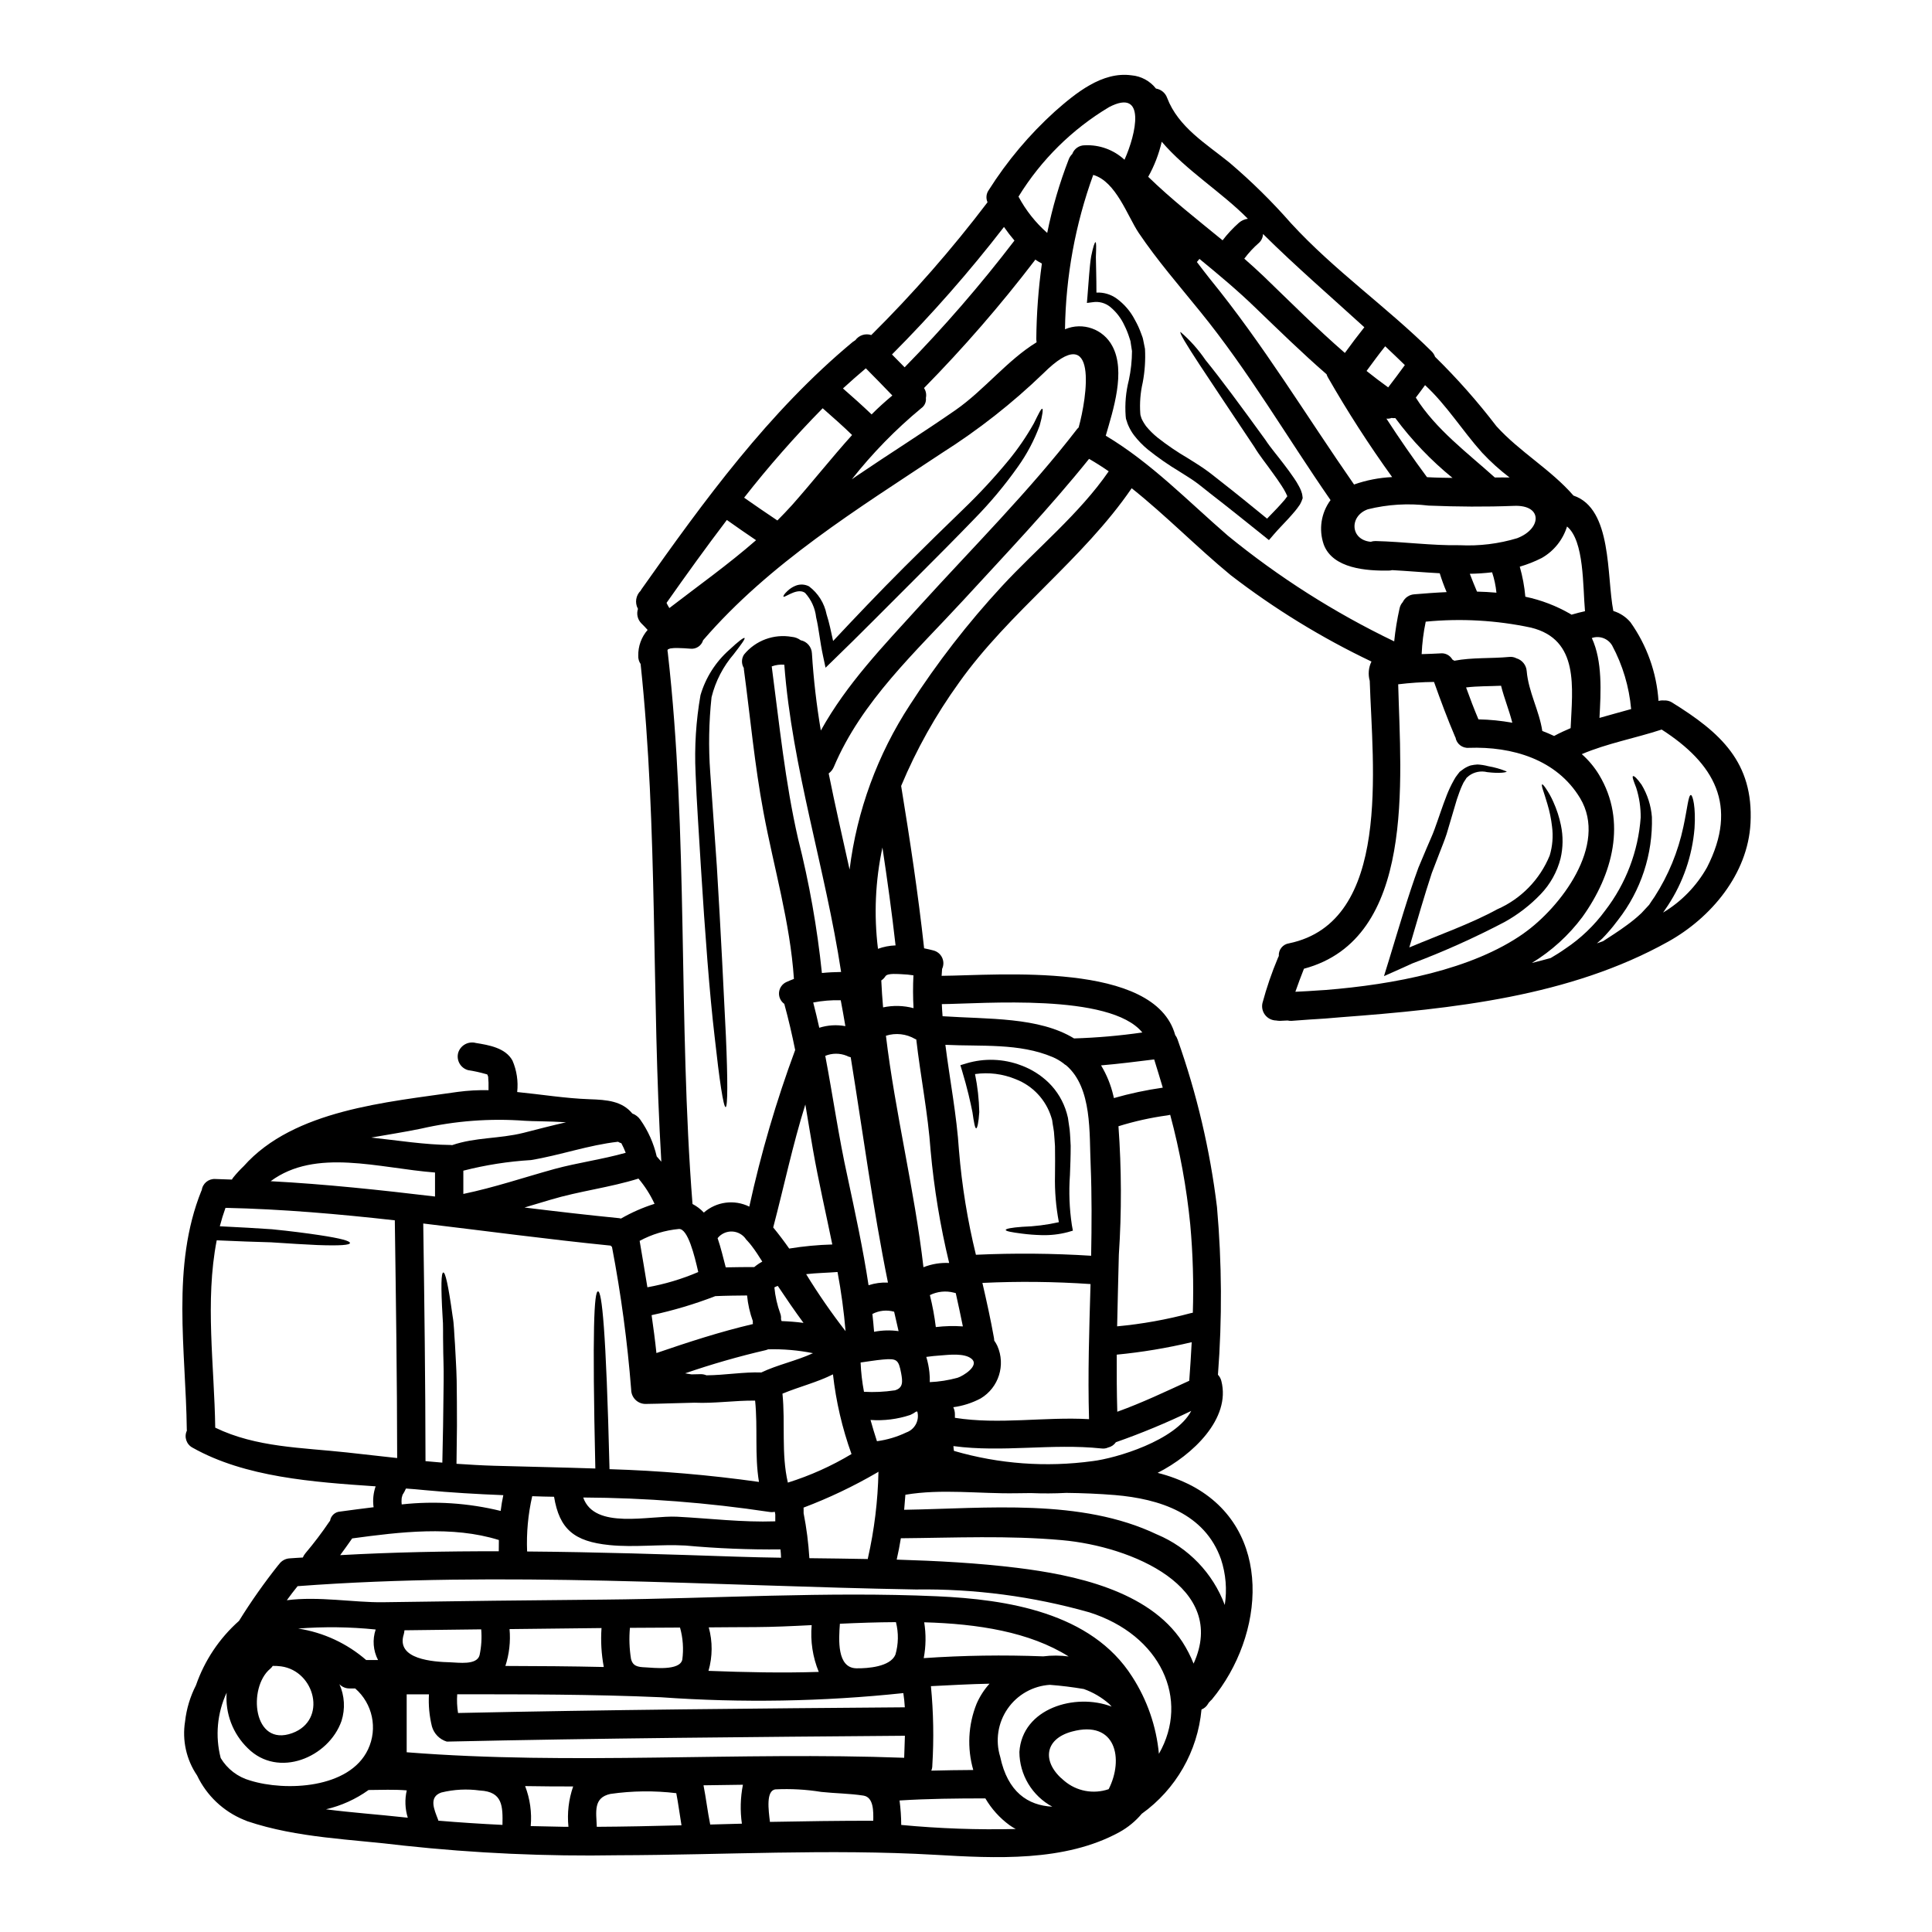 <?xml version="1.0" encoding="UTF-8"?>
<!-- Uploaded to: ICON Repo, www.iconrepo.com, Generator: ICON Repo Mixer Tools -->
<svg fill="#000000" width="800px" height="800px" version="1.1" viewBox="144 144 512 512" xmlns="http://www.w3.org/2000/svg">
 <g>
  <path d="m321.02 316.02h-0.023v0.023c0-0.012 0.008-0.023 0.023-0.023zm-70.336 224.11c-0.094 0.27-0.168 0.547-0.227 0.824 0 0.125-0.078 0.93-0.051 1.051 0.004 0.227 0.02 0.453 0.051 0.68 8.777-0.961 17.652-0.379 26.227 1.727 0.172-1.402 0.395-2.801 0.699-4.18-6.961-0.277-13.902-0.676-20.816-1.332-1.625-0.172-3.305-0.301-4.984-0.426-0.102 0.223-0.199 0.453-0.328 0.676l0.004 0.004c-0.172 0.336-0.367 0.66-0.574 0.977zm336.43-209.96c12.848 7.965 21.617 15.832 20.789 31.965-0.699 13.5-10.469 25.098-21.816 31.41-26.105 14.562-57.141 17.809-86.82 20.039-2.809 0.262-5.539 0.465-8.191 0.602-1.602 0.098-3.207 0.223-4.809 0.352-0.355 0.016-0.707-0.016-1.051-0.098-0.676 0.023-1.406 0.074-2.055 0.098-0.328-0.008-0.656-0.039-0.977-0.098-1.145-0.023-2.219-0.562-2.922-1.469s-0.953-2.078-0.688-3.191c1.09-4.055 2.453-8.031 4.078-11.898 0.066-0.184 0.148-0.359 0.246-0.531-0.125-1.645 1.047-3.109 2.68-3.352 27.355-5.637 22.121-47.117 21.418-69.539h0.004c-0.488-1.711-0.332-3.543 0.449-5.144-13.215-6.297-25.723-13.973-37.316-22.906-8.969-7.391-17.16-15.809-26.227-23.023-12.852 18.809-32.516 32.84-45.793 51.562h0.004c-6.129 8.496-11.266 17.668-15.305 27.332 2.332 14.301 4.508 28.602 6.086 43.031 0.855 0.172 1.652 0.352 2.406 0.551v0.004c1.027 0.238 1.895 0.934 2.352 1.887 0.461 0.953 0.465 2.062 0.008 3.019-0.051 0.602-0.074 1.227-0.125 1.832 15.078-0.125 56.484-3.938 61.895 15.68 0.273 0.355 0.488 0.754 0.629 1.18 5.102 14.379 8.605 29.273 10.449 44.418 1.301 14.781 1.387 29.645 0.254 44.438 0.441 0.461 0.75 1.031 0.902 1.652 2.555 9.969-7.566 19.613-16.883 24.348v0.004c3.129 0.781 6.152 1.922 9.016 3.402 21.789 11.547 19.438 39.68 5.332 56.68-0.098 0.098-0.223 0.199-0.324 0.301-0.176 0.176-0.355 0.395-0.527 0.578h0.004c-0.051 0.066-0.094 0.145-0.125 0.223-0.391 0.695-1.012 1.234-1.754 1.527-1.012 11.074-6.789 21.156-15.828 27.629-1.656 1.969-3.656 3.617-5.906 4.859-14.527 7.965-32.918 6.938-48.898 6.016-28.027-1.605-56.031 0.047-84.09 0.121h0.004c-18.93 0.328-37.859-0.527-56.68-2.555-13.902-1.727-28.105-1.969-41.48-6.465-0.238-0.082-0.473-0.184-0.699-0.297-0.062-0.039-0.133-0.062-0.203-0.074-5.449-2.238-9.871-6.43-12.398-11.75-2.852-4.195-3.992-9.32-3.184-14.328 0.375-3.336 1.352-6.578 2.883-9.566 2.277-6.578 6.207-12.461 11.414-17.082 3.191-5.144 6.68-10.094 10.445-14.832 0.023-0.047 0.074-0.074 0.125-0.125 0.648-0.941 1.691-1.535 2.832-1.605 1.18-0.098 2.363-0.148 3.508-0.223h-0.004c0.18-0.43 0.422-0.828 0.727-1.18 2.246-2.656 4.348-5.434 6.297-8.316 0.074-0.102 0.148-0.176 0.199-0.25v-0.004c0.207-1.34 1.328-2.356 2.684-2.43 2.906-0.395 5.859-0.789 8.867-1.152-0.031-0.07-0.047-0.145-0.051-0.223-0.215-1.793-0.016-3.606 0.574-5.309-16.605-1.129-34.59-2.406-48.492-10.234-1.652-0.852-2.328-2.859-1.527-4.535 0-0.098-0.027-0.172-0.027-0.301-0.246-20.941-4.184-43.297 3.887-63.301 0.023-0.023 0.047-0.074 0.074-0.098v0.004c0.219-1.77 1.762-3.07 3.539-2.984 1.48 0.027 2.957 0.125 4.461 0.152 0.105-0.215 0.238-0.418 0.395-0.602 0.844-1.043 1.758-2.031 2.731-2.957 13.277-14.957 38.074-16.957 56.734-19.68 2.695-0.359 5.418-0.512 8.141-0.449v-2.004c0-0.25-0.121-1.504-0.074-1.48v0.004c-0.055-0.207-0.121-0.406-0.203-0.605-0.277-0.199 0.051-0.047-0.449-0.199-1.535-0.441-3.102-0.785-4.684-1.027-0.961-0.262-1.777-0.891-2.269-1.758-0.492-0.863-0.621-1.887-0.359-2.848 0.609-1.988 2.684-3.133 4.688-2.594 3.406 0.551 7.84 1.277 9.695 4.66 1.133 2.625 1.562 5.5 1.25 8.34 6.359 0.625 12.727 1.68 19.137 1.906 4.723 0.148 8.66 0.5 11.371 3.781 0.855 0.312 1.59 0.883 2.109 1.625 2.07 2.938 3.551 6.246 4.356 9.746 0.395 0.453 0.828 0.93 1.227 1.402-2.629-43.91-0.852-88.223-5.488-131.88h0.004c-0.445-0.648-0.668-1.422-0.629-2.207-0.051-2.508 0.832-4.945 2.481-6.836-0.5-0.578-1.074-1.152-1.699-1.777-0.973-1.012-1.301-2.481-0.855-3.812 0-0.023-0.023-0.047-0.051-0.074-0.82-1.566-0.516-3.488 0.754-4.723 0.074-0.125 0.125-0.223 0.199-0.352 16.582-23.496 33.742-47.066 56.008-65.578h0.004c0.223-0.172 0.457-0.332 0.699-0.473 0.961-1.32 2.66-1.867 4.211-1.355 11.078-10.996 21.371-22.758 30.809-35.191-0.473-1.059-0.352-2.289 0.324-3.231 4.883-7.719 10.789-14.738 17.559-20.863 5.461-4.809 12.5-10.629 20.289-9.543h0.004c2.543 0.223 4.883 1.492 6.461 3.504 1.359 0.223 2.492 1.16 2.957 2.457 2.957 7.789 10.395 12.203 16.531 17.18v0.004c5.82 4.945 11.27 10.312 16.305 16.059 11.445 12.473 25.273 22.094 37.273 33.965v-0.004c0.402 0.406 0.711 0.895 0.902 1.43 5.848 5.734 11.281 11.879 16.258 18.387 6.188 6.84 14.352 11.414 20.418 18.387 10.344 3.461 8.742 21.367 10.566 30.586v-0.004c1.766 0.539 3.34 1.574 4.531 2.981 4.359 6.137 6.934 13.355 7.441 20.863 0.465-0.129 0.949-0.172 1.43-0.129 0.762-0.055 1.523 0.133 2.168 0.543zm9.266 43.691c8.391-16.434 1.906-27.551-12.02-36.523-7.016 2.305-14.379 3.633-21.168 6.516 1.797 1.586 3.344 3.438 4.582 5.488 7.438 12.348 3.582 26.5-4.41 37.648l0.004-0.004c-3.644 4.891-8.195 9.031-13.402 12.203 1.652-0.395 3.328-0.852 4.984-1.305 1.277-0.75 2.582-1.551 3.887-2.481l-0.004 0.004c4.09-2.727 7.668-6.152 10.57-10.121 5.481-7.113 8.75-15.684 9.395-24.645 0.023-2.668-0.375-5.324-1.184-7.871-0.703-1.832-1.129-2.934-0.855-3.082 0.277-0.148 1.102 0.602 2.277 2.277l0.004 0.004c1.559 2.598 2.492 5.519 2.731 8.539 0.27 9.859-2.902 19.504-8.965 27.281-0.855 1.148-1.727 2.25-2.68 3.305-0.5 0.551-0.855 0.977-1.48 1.602l-1.453 1.305c0.527-0.176 1.078-0.375 1.629-0.574 1.906-1.254 4.059-2.582 6.211-4.184 1.395-0.996 2.719-2.082 3.961-3.258 0.648-0.703 1.328-1.43 2.004-2.156l0.074-0.074v-0.023l0.199-0.305 0.395-0.598 0.828-1.203c3.637-5.652 6.219-11.922 7.613-18.5 1.078-5.012 1.332-8.492 2.004-8.441 0.477 0.051 1.332 3.231 0.953 8.867h-0.004c-0.605 7.277-3.023 14.285-7.035 20.391l-0.902 1.328-0.395 0.578v-0.004c4.863-2.91 8.883-7.043 11.652-11.988zm-20.113-41.949c-0.523-5.902-2.238-11.637-5.035-16.859-1.098-1.855-3.352-2.68-5.383-1.969 2.856 6.113 2.406 14.332 2.027 21.168 2.777-0.797 5.582-1.555 8.391-2.34zm-12.227-25.949c-0.598-6.59-0.172-18.637-4.758-22.434v-0.004c-1.094 3.527-3.484 6.508-6.691 8.34-1.871 0.949-3.824 1.723-5.836 2.309 0.746 2.602 1.238 5.266 1.477 7.961 4.203 0.879 8.242 2.43 11.961 4.586 0.102 0.051 0.176 0.125 0.277 0.176 1.168-0.344 2.371-0.672 3.57-0.918zm-16.254 85.387c9.621-6.762 22.469-23.344 14.957-35.84-6.211-10.297-18.035-13.73-29.48-13.328-1.723 0.148-3.266-1.051-3.543-2.758-0.027 0-0.027-0.023-0.051-0.051-2.055-4.809-3.883-9.719-5.637-14.652-3.176 0.031-6.344 0.242-9.496 0.625 0.652 25.324 4.758 67.434-24.973 75.375-0.789 2.027-1.574 4.059-2.277 6.109 2.18-0.098 4.41-0.223 6.691-0.395l1.277-0.078c18.062-1.441 38.828-5.344 52.531-14.992zm12.449-54.402c0.453-10.629 2.406-23.469-10.52-26.629h-0.004c-9.156-1.949-18.559-2.481-27.879-1.574-0.594 2.832-0.957 5.711-1.078 8.605 1.652-0.051 3.305-0.102 4.988-0.199v-0.004c1.281-0.137 2.519 0.508 3.148 1.629 0.184 0.098 0.359 0.207 0.527 0.324 4.758-0.902 9.645-0.551 14.477-1 0.676-0.09 1.367 0.031 1.969 0.352 1.531 0.453 2.621 1.809 2.731 3.402 0.477 5.539 3.305 10.395 4.133 15.859 1.074 0.395 2.102 0.852 3.129 1.328 1.422-0.777 2.902-1.453 4.379-2.078zm-14.102-50.348c6.41-2.481 6.762-8.84-0.879-8.543-7.641 0.297-14.977 0.238-22.668-0.07-5.375-0.656-10.824-0.324-16.082 0.977-4.961 1.754-4.723 8.094 0.75 8.617 0.406-0.133 0.828-0.203 1.254-0.199 7.477 0.176 14.883 1.227 22.344 1.105 5.164 0.258 10.332-0.375 15.277-1.875zm-5.965-16.055c1.277-0.023 2.582-0.023 3.887 0l-0.004-0.004c-2.598-1.98-5.031-4.176-7.266-6.562-5.207-5.789-9.391-12.625-15.129-17.914-0.789 1.102-1.625 2.203-2.453 3.305 5.262 8.387 13.703 14.648 20.965 21.188zm4.609 64.977c-0.828-3.281-2.152-6.488-2.981-9.793-3.106 0.148-6.211 0.074-9.27 0.449 1.027 2.859 2.106 5.688 3.281 8.465l0.004-0.004c3.008 0.055 6.004 0.355 8.965 0.895zm-4.207-34.469v-0.004c-0.184-1.832-0.566-3.637-1.148-5.383-1.961 0.23-3.934 0.363-5.906 0.391 0.598 1.602 1.25 3.148 1.902 4.723 1.719 0.039 3.449 0.137 5.152 0.285zm-13.203-0.148v-0.004c-0.695-1.629-1.305-3.293-1.824-4.984-4.234-0.227-8.465-0.602-12.625-0.828l-0.004 0.004c-0.309 0.078-0.629 0.117-0.949 0.121-5.688 0.078-14.758-0.473-17.16-6.91v-0.004c-1.379-3.981-0.703-8.387 1.805-11.77-11.543-16.656-21.766-34.266-34.566-49.988-5.512-6.812-11.371-13.551-16.281-20.836-2.984-4.461-6.016-13.625-12.047-15.352-4.758 13.121-7.285 26.949-7.481 40.906 4.707-2 10.16-0.062 12.551 4.461 3.606 6.691 0.199 17.008-1.75 23.746 12.07 7.211 21.691 17.254 32.312 26.449h-0.004c13.547 11.066 28.363 20.484 44.133 28.055 0.301-2.949 0.781-5.879 1.43-8.77 0.129-0.605 0.414-1.164 0.828-1.625 0.578-1.207 1.766-2.004 3.106-2.082 2.777-0.23 5.625-0.453 8.527-0.578zm-4.781-30.434c2.129 0.125 4.231 0.148 6.336 0.172v-0.004c-5.691-4.633-10.781-9.957-15.152-15.852-0.336 0.039-0.672 0.031-1.004-0.027-0.43 0.172-0.895 0.23-1.352 0.176 3.426 5.285 7.008 10.453 10.746 15.504 0.141 0.027 0.281 0.043 0.426 0.043zm-10.695-23.82c1.5-1.969 2.981-3.91 4.41-5.902-1.73-1.676-3.461-3.356-5.211-4.984-1.703 2.129-3.305 4.328-4.938 6.539 1.879 1.5 3.781 2.953 5.738 4.359zm-9.055 25.75 0.004-0.004c3.25-1.148 6.652-1.809 10.094-1.969-6.156-8.535-11.855-17.391-17.082-26.527-0.121-0.23-0.223-0.477-0.301-0.727-6.465-5.609-12.574-11.594-18.809-17.582-4.723-4.586-9.793-8.82-14.879-12.988-0.227 0.277-0.43 0.574-0.676 0.828 1.152 1.5 2.277 3.004 3.481 4.508 14.082 17.273 25.48 36.207 38.18 54.473zm-2.43-34.867c1.676-2.301 3.383-4.582 5.16-6.812-8.98-8.184-18.148-16.102-26.852-24.715-0.027 0.887-0.406 1.727-1.055 2.332-1.449 1.254-2.758 2.668-3.906 4.207 1.75 1.551 3.504 3.106 5.184 4.723 7.125 6.871 14.066 13.84 21.48 20.273zm-28.066-34.508c0.664-0.578 1.484-0.945 2.359-1.055-6.988-7.086-16.309-12.773-22.828-20.414v0.004c-0.75 3.25-1.957 6.379-3.582 9.293 6.211 6.035 13.023 11.348 19.711 16.832v-0.004c1.293-1.688 2.746-3.246 4.34-4.656zm-3.758 366.31h-0.004c0.633-4.062 0.289-8.219-1-12.125-4.285-12.148-16.285-16.004-28.105-17.008-4.305-0.352-8.617-0.523-12.898-0.574-3.148 0.172-6.262 0.172-9.395 0.051-1.352 0-2.68 0.023-4.031 0.047-9.672 0.152-19.641-1.227-29.211 0.395-0.098 1.328-0.199 2.656-0.324 3.984 21.84-0.352 46.816-3.106 67.004 6.539l0.004-0.004c8.305 3.492 14.805 10.258 17.957 18.695zm-8.266 15.527c9.242-20.238-16.359-31.059-34.895-32.711-14.23-1.277-28.43-0.625-42.684-0.5-0.305 1.902-0.676 3.781-1.102 5.66 10.672 0.328 21.34 0.879 31.914 2.18 14.957 1.852 34.84 5.934 43.809 19.637 1.164 1.812 2.156 3.734 2.953 5.734zm-0.199-92.98h-0.004c0.246-7.805 0.02-15.617-0.684-23.395-0.977-9.812-2.754-19.531-5.312-29.055-0.223 0.051-0.477 0.098-0.723 0.148-4.402 0.598-8.746 1.559-12.988 2.883 0.82 11.332 0.855 22.707 0.102 34.043-0.152 6.297-0.328 12.645-0.453 18.988v-0.004c6.602-0.613 13.137-1.785 19.539-3.504 0.191-0.051 0.348-0.051 0.52-0.105zm-0.953 18.035c0.25-3.406 0.477-6.812 0.652-10.234l-0.004 0.004c-6.535 1.555-13.176 2.66-19.863 3.305-0.023 5.035 0 10.094 0.148 15.129 6.516-2.34 12.754-5.32 19.062-8.203zm-8.043 98.867c8.266-14.43 0.527-31.512-18.5-37.523v0.004c-14.934-4.223-30.398-6.258-45.914-6.039-54.605-0.953-109.29-4.961-163.84-0.879-1 1.203-1.93 2.481-2.856 3.731 8.367-1.102 17.836 0.625 25.422 0.527 19.613-0.301 39.227-0.531 58.84-0.699 29.156-0.277 58.918-2.18 88.047-0.879 18.461 0.828 40.902 4.258 51.723 21.316l0.004 0.004c3.969 6.144 6.398 13.156 7.078 20.441zm1.027-176.55c-0.723-2.481-1.5-4.961-2.277-7.477-4.684 0.574-9.367 1.18-14.074 1.574l-0.004 0.004c1.5 2.481 2.598 5.188 3.254 8.012 0.039 0.219 0.09 0.438 0.152 0.648 4.246-1.215 8.574-2.137 12.949-2.758zm-18.609 98.977c6.211-0.75 22.02-5.438 26.152-13.305h-0.004c-6.492 3.137-13.156 5.906-19.961 8.293-0.484 0.711-1.219 1.211-2.055 1.402-0.566 0.254-1.191 0.34-1.805 0.25-13.102-1.379-26.203 1.125-39.203-0.625 0.027 0.426 0.078 0.852 0.148 1.273 11.918 3.473 24.43 4.394 36.727 2.711zm8.465-344.88c3.082-6.812 5.836-19.113-4.082-13.953-9.797 5.859-18.031 13.996-24.008 23.723 1.938 3.637 4.516 6.894 7.609 9.621 1.348-6.656 3.258-13.184 5.711-19.516 0.203-0.531 0.52-1.008 0.93-1.402 0.504-1.395 1.836-2.32 3.32-2.305 3.879-0.188 7.668 1.195 10.52 3.832zm-3.41 409.93c-0.223-0.223-0.395-0.477-0.648-0.699v-0.004c-1.977-1.734-4.262-3.078-6.738-3.957-2.981-0.5-5.965-0.879-8.965-1.102v-0.004c-4.512 0.281-8.645 2.617-11.215 6.336-2.57 3.715-3.297 8.406-1.965 12.727 1.969 9.32 7.316 12.902 13.805 13.227-2.621-1.41-4.816-3.504-6.352-6.055-1.531-2.551-2.352-5.469-2.367-8.445 0.75-11.602 14.832-15.711 24.445-12.023zm-0.789 21.891c4.059-7.965 1.969-18.414-9.695-15.281-7.566 2.027-7.965 8.316-2.078 13.051l0.004 0.004c3.246 2.762 7.711 3.609 11.746 2.227zm0.023-349.25c-1.703-1.18-3.434-2.277-5.211-3.305-10.492 13.047-22.016 25.148-33.363 37.5-12.641 13.723-26.887 26.648-34.289 44.164-0.289 0.68-0.758 1.266-1.355 1.703 1.703 8.492 3.656 16.984 5.539 25.473 1.934-15.582 7.41-30.516 16.004-43.656 7.199-11.168 15.352-21.684 24.371-31.438 9.262-10.027 20.531-19.168 28.297-30.441zm-4.664 207.88c0.148-7.988 0.195-16.008-0.125-24.008-0.395-8.367 0.477-20.492-6.492-26.453-0.266-0.141-0.508-0.316-0.723-0.523-0.875-0.668-1.824-1.223-2.832-1.656-8.918-3.781-18.938-2.781-28.457-3.258 1.18 9.344 3.008 18.637 3.609 28.055 0.766 9.297 2.266 18.52 4.484 27.582 10.176-0.465 20.367-0.379 30.535 0.262zm-0.555 43.297c-0.352-11.922 0.051-23.871 0.395-35.793-9.539-0.652-19.105-0.754-28.656-0.305 1.102 4.785 2.176 9.621 3.055 14.531 0.047 0.246 0.074 0.496 0.074 0.75 0.32 0.441 0.594 0.91 0.828 1.402 2.258 5.09 0.367 11.066-4.41 13.926-2.266 1.203-4.723 1.992-7.266 2.332 0.285 0.578 0.43 1.211 0.43 1.855v0.953c11.758 1.863 23.703-0.316 35.551 0.359zm-3.938-100.89c6.043-0.188 12.074-0.711 18.059-1.574-8.566-10.492-42.43-7.613-53.137-7.516 0.051 1.078 0.102 2.129 0.199 3.207 12.016 0.809 25.516 0.156 34.859 5.894zm1.18-161.91c2.18-7.789 5.461-29.082-9.391-14.305-8.207 7.906-17.195 14.965-26.828 21.062-22.371 14.844-45.637 29.148-63.305 49.633-0.438 1.48-1.879 2.426-3.41 2.234-1.102-0.074-2.227-0.176-3.328-0.176v-0.004c-0.672-0.02-1.344 0.02-2.004 0.129-0.051 0-0.453 0.199-0.602 0.25-0.051 0.094-0.082 0.195-0.102 0.301 0.039 0.148 0.066 0.301 0.078 0.453 5.512 48.367 2.731 97.59 6.562 146.21h-0.004c1.125 0.586 2.141 1.355 3.008 2.277 3.328-2.914 8.086-3.539 12.047-1.574 3.078-14.102 7.141-27.973 12.156-41.508-0.828-4.106-1.777-8.191-2.883-12.223-0.973-0.695-1.504-1.859-1.391-3.051 0.113-1.195 0.855-2.234 1.941-2.734 0.676-0.305 1.328-0.578 2.004-0.832-1.027-15.102-5.309-29.379-8.066-44.156-2.363-12.574-3.508-25.301-5.211-37.977h0.004c-0.012-0.082-0.012-0.168 0-0.25-0.676-1.105-0.656-2.5 0.051-3.582 3.062-3.731 7.898-5.519 12.648-4.684 0.859 0.07 1.676 0.383 2.363 0.898 1.676 0.336 2.906 1.777 2.981 3.484 0.426 6.852 1.215 13.672 2.359 20.441 6.914-12.449 16.484-22.316 26.277-33.113 14.055-15.48 28.906-30.262 41.684-46.84zm-9.391 325.67c2.238-0.281 4.504-0.273 6.738 0.027-10.344-6.516-24.125-8.66-38.273-9.055 0.508 3.148 0.465 6.359-0.125 9.496 10.539-0.723 21.105-0.879 31.66-0.469zm-0.348-369.11c-0.605-0.316-1.191-0.668-1.758-1.051-0.07 0.082-0.129 0.176-0.172 0.277-9.062 11.848-18.852 23.125-29.309 33.766 0.512 0.766 0.691 1.707 0.5 2.606 0.133 1.082-0.352 2.144-1.25 2.754-6.777 5.613-12.941 11.926-18.387 18.836 0.449-0.301 0.879-0.598 1.328-0.926 8.691-5.902 17.586-11.473 26.203-17.461 7.516-5.234 13.754-13.25 21.441-17.934v-0.027c-0.023-0.246-0.074-0.523-0.074-0.789l-0.004 0.004c0.059-6.711 0.555-13.406 1.48-20.055zm-6.941 414.86c-0.574-0.305-1.125-0.648-1.652-1.027-2.59-1.898-4.766-4.312-6.387-7.082-7.59 0-15.176 0.074-22.742 0.551 0.285 2.148 0.434 4.316 0.445 6.484 10.082 0.957 20.211 1.316 30.336 1.074zm-0.328-420.95c-0.984-1.152-1.914-2.356-2.777-3.606-9.18 11.875-19.09 23.16-29.68 33.793 1.125 1.125 2.227 2.277 3.352 3.406v-0.004c10.379-10.594 20.098-21.809 29.105-33.59zm-10.043 387.78c0.848-1.953 2.004-3.758 3.434-5.336-5.184 0.102-10.344 0.395-15.527 0.652 0.672 6.961 0.797 13.961 0.371 20.941 0.008 0.496-0.086 0.988-0.273 1.449 3.707-0.098 7.414-0.148 11.125-0.172h-0.004c-1.664-5.781-1.359-11.949 0.875-17.535zm-5.008-86.418c1.379-0.426 5.961-3.203 3.629-5.059-1.879-1.504-5.883-1.027-8.066-0.855-1.305 0.074-2.606 0.227-3.883 0.395h0.004c0.406 1.332 0.684 2.699 0.828 4.082 0.094 0.863 0.129 1.734 0.098 2.606 2.5-0.109 4.981-0.5 7.391-1.168zm1.379-13.598c-0.602-2.957-1.227-5.902-1.883-8.82v-0.004c-0.16-0.031-0.32-0.07-0.477-0.121-2.137-0.559-4.402-0.328-6.383 0.648 0.699 2.789 1.227 5.617 1.574 8.469 2.379-0.285 4.777-0.344 7.168-0.176zm-10.445-15.68v-0.004c2.164-0.859 4.488-1.242 6.812-1.129-2.363-9.785-4.004-19.73-4.914-29.758-0.699-9.895-2.676-19.68-3.805-29.484-0.098-0.016-0.191-0.051-0.273-0.098-2.348-1.387-5.172-1.707-7.766-0.879 2.453 20.469 7.59 40.879 9.945 61.348zm-4.535 43.777c2.266-0.805 3.531-3.219 2.906-5.539-0.109 0.02-0.219 0.027-0.328 0.023-0.477 0.344-0.988 0.637-1.527 0.879-3.394 1.129-6.977 1.582-10.543 1.328 0.527 1.902 1.102 3.777 1.703 5.633 2.703-0.363 5.332-1.148 7.789-2.324zm1.906-112.42c-0.16-2.902-0.172-5.812-0.027-8.719-1.023-0.16-2.051-0.262-3.082-0.297-0.789-0.023-3.754-0.328-4.305 0.5h-0.004c-0.289 0.461-0.672 0.852-1.129 1.152 0.102 2.363 0.277 4.758 0.477 7.141 2.668-0.57 5.434-0.5 8.07 0.203zm-2.481 198.66c0.047-1.969 0.121-3.91 0.195-5.859-40.477 0.324-80.957 0.648-121.41 1.551v-0.004c-1.906-0.578-3.387-2.09-3.934-4.004-0.688-2.785-0.953-5.656-0.789-8.52h-5.902v15.352c43.867 3.469 87.879-0.188 131.84 1.465zm0.172-13.383c-0.074-1.25-0.199-2.527-0.395-3.781-21.332 2.258-42.824 2.629-64.227 1.102-18.105-0.789-36.02-0.789-54.004-0.789h0.004c-0.117 1.656-0.043 3.32 0.223 4.961 39.469-0.855 78.922-1.207 118.4-1.508zm-2.731-83.988c2.363-0.625 2.156-2.383 1.754-4.586-0.676-3.543-1.102-3.938-4.809-3.606-1.969 0.172-3.961 0.527-5.934 0.789 0.109 2.606 0.41 5.199 0.898 7.762 2.703 0.152 5.414 0.027 8.09-0.375zm1.078-15.703c-0.395-1.703-0.789-3.434-1.18-5.16-1.926-0.543-3.988-0.332-5.762 0.598 0.172 1.574 0.328 3.148 0.449 4.723h-0.004c2.141-0.418 4.336-0.477 6.496-0.176zm-0.852 85.766c0.828-2.82 0.879-5.812 0.152-8.66-5.012 0.023-9.992 0.199-14.855 0.426-0.301 4.086-0.852 11.75 4.41 11.809 3.023 0.043 8.93-0.41 10.293-3.59zm-0.789-333.72c-2.332-2.434-4.676-4.836-7.039-7.215-2.055 1.75-4.086 3.508-6.062 5.332 2.578 2.254 5.117 4.512 7.59 6.887 1.742-1.766 3.594-3.418 5.5-5.019zm-6.297 235.77h0.004c1.648-0.539 3.383-0.773 5.117-0.699-4.012-19.738-6.641-39.801-9.871-59.715h-0.004c-0.375-0.07-0.738-0.203-1.074-0.391-1.816-0.73-3.848-0.723-5.664 0.023 2.031 10.672 3.543 21.445 5.902 32.09 2.031 9.527 4.109 19.051 5.562 28.664zm7.141-90.023c-0.977-8.691-2.18-17.32-3.484-25.977h0.004c-1.895 8.82-2.293 17.898-1.184 26.852 1.488-0.543 3.051-0.848 4.633-0.902zm-4.535 139.45c-0.125 0.074-0.25 0.176-0.395 0.25-6.223 3.621-12.73 6.719-19.465 9.266 0 0.125 0.023 0.199 0.023 0.328v1.152c0.777 3.938 1.285 7.918 1.527 11.922 5.16 0.051 10.32 0.129 15.48 0.223v0.004c0.023-0.066 0.031-0.133 0.027-0.203 1.707-7.531 2.644-15.219 2.801-22.941zm-1.379 92.496c0.047-2.504 0.121-6.234-2.606-6.664-3.684-0.574-7.477-0.574-11.176-0.977-4.004-0.648-8.066-0.875-12.121-0.676-2.578 0.305-1.855 5.488-1.477 8.621 9.117-0.176 18.234-0.305 27.328-0.305zm-7.391-210.58c-0.395-2.301-0.789-4.582-1.227-6.863h-0.004c-2.441-0.062-4.887 0.137-7.289 0.602 0.578 2.203 1.102 4.461 1.605 6.691 2.234-0.703 4.609-0.852 6.914-0.43zm0.051 80.832v0.004c-0.445-5.262-1.156-10.492-2.129-15.68-2.754 0.223-5.562 0.25-8.316 0.574 3.199 5.223 6.688 10.266 10.445 15.105zm1.574 32.562v0.004c-2.457-6.824-4.106-13.91-4.914-21.117-4.207 2.129-8.965 3.281-13.383 5.117 0.789 7.816-0.352 15.957 1.43 23.574 5.906-1.848 11.57-4.391 16.871-7.574zm-7.871-127.47c1.703-0.176 3.41-0.25 5.117-0.277-4.133-27.23-12.988-54.059-15.055-81.438l-0.004 0.008c-1.129-0.09-2.266 0.062-3.328 0.453 2.027 15.305 3.543 30.633 6.992 45.711 2.957 11.684 5.062 23.562 6.305 35.547zm8.02-142.58c-2.504-2.457-5.16-4.758-7.789-7.086l-0.004 0.004c-7.379 7.5-14.332 15.414-20.816 23.695 2.934 2.055 5.859 4.059 8.816 6.039 1.332-1.332 2.633-2.707 3.91-4.109 5.391-6.09 10.453-12.504 15.887-18.539zm-5.238 214.52c-1.703-8.34-3.633-16.633-5.117-25.074-0.699-4.012-1.352-8.02-2.027-12.023-3.356 10.695-5.66 21.742-8.516 32.586 1.48 1.805 2.883 3.66 4.234 5.59v0.004c3.781-0.613 7.598-0.977 11.426-1.082zm-3.586 113.27v0.004c-1.613-3.922-2.254-8.176-1.879-12.398-5.332 0.277-10.395 0.5-14.93 0.523-4.106 0-8.215 0.051-12.348 0.074h0.004c1.039 3.773 1.012 7.762-0.074 11.523 9.75 0.375 19.492 0.586 29.211 0.277zm-9.859-92.969c1.969 0.074 3.887 0.223 5.812 0.477-2.363-3.207-4.609-6.492-6.812-9.797-0.312 0.098-0.617 0.23-0.902 0.391 0.223 2.379 0.754 4.719 1.57 6.961 0.172 0.457 0.234 0.945 0.18 1.43 0.031 0.203 0.105 0.379 0.152 0.539zm8.328 8.508c-3.906-0.785-7.887-1.129-11.871-1.027-0.184 0.086-0.379 0.152-0.578 0.203-7.25 1.676-14.406 3.734-21.438 6.16 0.551 0.102 1.102 0.199 1.676 0.277 0.789 0 1.574-0.051 2.383-0.051l-0.004-0.004c0.551-0.008 1.094 0.094 1.602 0.305 4.832-0.027 9.945-0.93 14.527-0.75 4.258-2.035 9.312-3.086 13.703-5.113zm-8.465 54.203c-0.023-0.723-0.074-1.477-0.148-2.203h-0.004c-8.406 0.082-16.816-0.262-25.188-1.027-6.711-0.375-13.5 0.551-20.164-0.125-9.367-0.949-13.227-4.231-14.652-12.801-1.93-0.023-3.856-0.074-5.785-0.148h-0.004c-1.098 4.801-1.551 9.73-1.352 14.652 18.535 0.148 37.098 0.75 55.633 1.379 3.887 0.145 7.769 0.199 11.652 0.273zm-1.527-9.645v-1.832c-0.023-0.223-0.074-0.449-0.125-0.699v0.004c-0.496 0.109-1.008 0.117-1.504 0.027-16.312-2.453-32.777-3.727-49.273-3.812 2.984 8.621 17.562 4.723 24.824 5.086 8.758 0.453 17.301 1.527 26.066 1.227zm-5.574-67.379c0.66-0.551 1.375-1.039 2.129-1.453-0.879-1.406-1.777-2.805-2.777-4.109-0.344-0.461-0.715-0.902-1.102-1.324-0.125-0.125-0.25-0.277-0.395-0.426-0.82-1.258-2.195-2.043-3.695-2.113-1.496-0.066-2.938 0.586-3.871 1.762 0.879 2.555 1.504 5.281 2.156 7.738 2.797-0.074 5.676-0.074 7.555-0.074zm1.25 56.934c-1.18-7.086-0.277-14.352-1.023-21.543-5.262-0.074-10.773 0.789-16.059 0.551-4.328 0.074-8.66 0.277-13.023 0.328-2.066-0.023-3.734-1.691-3.758-3.758-0.996-12.699-2.695-25.336-5.086-37.848-0.129-0.113-0.254-0.227-0.375-0.352-16.508-1.652-33.062-3.883-49.645-5.859 0.301 20.992 0.574 41.98 0.598 62.977 1.48 0.148 2.984 0.25 4.461 0.395 0.074-3.484 0.148-6.738 0.199-9.793 0.051-4.383 0.098-8.34 0.148-11.898 0.055-3.562-0.129-6.715-0.129-9.523-0.074-2.805 0.051-5.285-0.148-7.367-0.5-8.438-0.352-11.723 0.176-11.809 0.527-0.086 1.305 3.082 2.481 11.598 0.395 2.129 0.395 4.582 0.625 7.41 0.125 2.859 0.375 6.039 0.449 9.645s0.051 7.566 0.074 11.973c-0.023 3.148-0.074 6.492-0.121 10.07 3.305 0.223 6.637 0.426 9.969 0.523 8.84 0.25 17.805 0.43 26.824 0.727-0.852-37.445-0.301-46.891 0.703-46.941 1.008-0.047 2.137 9.645 3.055 47.117 13.254 0.402 26.477 1.531 39.605 3.379zm-1.602-41.836c-0.043-0.258-0.051-0.523-0.023-0.785-0.793-2.191-1.309-4.473-1.527-6.789-2.508 0.023-5.711 0.051-8.418 0.176-5.484 2.121-11.129 3.805-16.883 5.039 0.477 3.328 0.926 6.691 1.277 10.043 8.43-2.891 16.887-5.648 25.574-7.684zm-2.652 122.09-10.445 0.148c0.676 3.434 1.074 6.938 1.777 10.395l8.391-0.227 0.004 0.004c-0.488-3.43-0.398-6.918 0.273-10.312zm3.481-329.82c-2.606-1.754-5.184-3.543-7.738-5.359-5.488 7.215-10.773 14.562-15.984 21.969v-0.004c0.141 0.32 0.301 0.629 0.477 0.93 0.082 0.156 0.176 0.305 0.273 0.449 7.668-5.906 15.66-11.59 22.973-17.98zm-19.547 296.68c0.383-2.848 0.18-5.746-0.602-8.516l-13.277 0.074c-0.246 2.723-0.152 5.469 0.277 8.168 0.453 1.969 1.754 2.227 3.809 2.301 2.137 0.105 9.102 0.98 9.793-2.027zm4.231-102.73c-1-4.41-2.754-11.52-5.117-11.414-3.648 0.336-7.191 1.41-10.418 3.152 0.699 4.133 1.402 8.242 2.055 12.301v-0.004c4.629-0.828 9.145-2.18 13.465-4.031zm-4.445 146.62c-0.477-2.828-0.828-5.688-1.379-8.516-5.805-0.699-11.676-0.633-17.461 0.199-4.582 1-3.754 4.723-3.606 8.715 7.492-0.047 14.953-0.199 22.445-0.398zm-7.141-164.7c-1.113-2.414-2.547-4.664-4.258-6.691-7.613 2.383-15.652 3.305-23.32 5.613-2.301 0.699-4.582 1.379-6.887 2.055 8.367 1.027 16.758 2.004 25.125 2.828h-0.004c0.152 0.02 0.305 0.051 0.453 0.098 2.812-1.617 5.793-2.926 8.891-3.902zm-7.641-13.527c-0.328-0.867-0.711-1.711-1.152-2.531-0.312-0.082-0.605-0.215-0.875-0.391-7.84 0.875-15.352 3.582-23.098 4.856-6.043 0.363-12.039 1.305-17.906 2.809v6.164c8.215-1.703 16.082-4.383 24.172-6.617 6.211-1.684 12.672-2.535 18.859-4.289zm-6.41 125.95c-8.117 0.074-16.254 0.176-24.371 0.277h-0.004c0.297 3.297-0.078 6.621-1.102 9.77 8.66 0.023 17.359 0.074 26.074 0.277l0.004-0.004c-0.641-3.402-0.844-6.875-0.602-10.328zm-9.969 52.676h1.203c-0.371-3.613 0.055-7.262 1.25-10.695-4.234 0-8.465-0.023-12.727-0.098 1.297 3.375 1.805 7 1.477 10.598 2.934 0.066 5.867 0.141 8.793 0.188zm0.602-186.71c-4.586-0.301-9.055-0.246-10.945-0.395h-0.004c-9.219-0.688-18.492 0.016-27.504 2.082-4.328 0.902-8.793 1.574-13.203 2.363 6.965 0.75 14.102 1.906 21.066 1.969v-0.004c0.121 0.004 0.238 0.02 0.355 0.047 6.211-2.129 12.473-1.652 18.895-3.254 3.75-0.965 7.531-1.941 11.34-2.816zm-16.883 186.21c0.098-4.961 0.074-8.793-5.938-9.117l-0.004 0.004c-3.422-0.48-6.91-0.305-10.27 0.523-3.406 1.203-1.879 4.512-0.879 7.117l0.004-0.004c0.043 0.113 0.078 0.23 0.102 0.352 5.66 0.473 11.32 0.844 16.984 1.117zm-0.98-72.523c0-1 0-1.969 0.027-2.981-12.324-3.856-26.254-2.129-38.875-0.426-1.051 1.504-2.106 2.981-3.18 4.434 14-0.777 28.004-1.051 42.027-1.027zm-5.086 27.527c0.48-2.246 0.625-4.551 0.43-6.836-6.766 0.102-13.551 0.148-20.34 0.25-0.023 0.355-0.082 0.707-0.176 1.051-2.156 6.691 7.812 7.312 12.422 7.438 2.031 0.055 6.965 0.828 7.664-1.902zm-11.809-121.54v-6.359c-14.906-1.152-31.586-6.562-43.559 2.301 14.539 0.777 29.043 2.328 43.547 4.059zm-8.266 164.52c0.352 0.023 0.699 0.051 1.051 0.102v0.004c-0.734-2.348-0.832-4.848-0.273-7.246-3.356-0.277-6.762-0.121-10.121-0.098-3.391 2.434-7.231 4.172-11.297 5.117 6.852 0.879 13.789 1.367 20.629 2.117zm-15.066-96.691c4.434 0.5 8.867 1.004 13.301 1.48-0.023-20.992-0.328-42.008-0.625-63-14.957-1.676-29.914-2.981-44.871-3.305-0.578 1.602-1.078 3.231-1.504 4.883 5.258 0.25 9.969 0.527 13.801 0.789 5.117 0.504 9.395 1.078 12.426 1.531 6.039 0.902 8.316 1.602 8.266 2.125s-2.555 0.75-8.66 0.527c-3.055-0.125-7.188-0.395-12.301-0.723-3.981-0.102-8.84-0.277-14.352-0.527-3.148 16.137-0.625 33.312-0.395 49.645 10.867 5.273 23.039 5.273 34.914 6.574zm5.086 55.004h3.148v0.004c-1.301-2.5-1.527-5.422-0.629-8.09-6.824-0.699-13.699-0.785-20.539-0.254 6.672 1.027 12.918 3.918 18.02 8.344zm0.5 23.672c2.606-5.535 1.211-12.125-3.41-16.137h-1.398c-1.047 0.039-2.059-0.371-2.781-1.129 1.375 3.07 1.574 6.539 0.551 9.746-3.383 9.668-16.758 15.305-24.848 7.215-3.949-3.832-5.996-9.219-5.59-14.707-2.516 5.418-3.07 11.539-1.574 17.32 1.746 2.91 4.543 5.043 7.812 5.957 9.348 2.91 26.348 2.184 31.238-8.266zm-20.074-4.305c9.32-3.41 6.066-16.434-2.957-17.684-0.738-0.094-1.48-0.137-2.227-0.125-0.191 0.297-0.43 0.562-0.699 0.785-5.93 4.949-4.602 20.855 5.891 17.023z"/>
  <path d="m557.66 362.7c0.613 2.914 0.582 5.922-0.102 8.816-0.91 3.551-2.723 6.805-5.262 9.449-2.805 2.934-6.039 5.426-9.594 7.391-7.918 4.152-16.082 7.816-24.445 10.969-1.078 0.5-2.152 0.977-3.207 1.453l-4.281 1.906 1.379-4.461c2.606-8.543 5.012-16.809 7.742-24.273 0.75-1.801 1.5-3.543 2.203-5.234 0.375-0.852 0.75-1.699 1.102-2.555 0.324-0.789 0.648-1.453 0.926-2.277 1.152-3.129 2.129-6.238 3.231-9.016l-0.004-0.004c0.535-1.375 1.16-2.715 1.879-4.004 0.305-0.602 0.672-1.164 1.102-1.684l0.277-0.352 0.078-0.098 0.148-0.199 0.047-0.023 0.227-0.176 0.828-0.602v-0.004c0.559-0.371 1.164-0.668 1.801-0.871 0.594-0.133 1.199-0.219 1.805-0.254 0.965 0.051 1.922 0.203 2.859 0.453 1.672 0.285 3.312 0.754 4.883 1.402 0 0.25-1.855 0.574-5.16 0.172-1.684-0.414-3.469-0.055-4.859 0.98l-0.551 0.477-0.098 0.098-0.027 0.051-0.246 0.395h-0.004c-0.359 0.484-0.656 1.016-0.879 1.574-0.477 1-0.902 2.301-1.379 3.656-0.828 2.777-1.727 5.859-2.707 9.145-0.246 0.828-0.625 1.75-0.949 2.629-0.328 0.789-0.625 1.625-0.953 2.453-0.652 1.73-1.328 3.484-2.031 5.285-1.969 5.965-3.883 12.648-5.961 19.715 8.465-3.543 16.582-6.414 23.32-10.121l0.004 0.004c6.297-2.766 11.27-7.867 13.875-14.23 0.754-2.488 0.965-5.113 0.625-7.691-0.227-2.019-0.641-4.016-1.227-5.961-0.473-1.625-0.902-2.906-1.18-3.754-0.281-0.852-0.352-1.379-0.223-1.453 0.125-0.074 0.477 0.301 1 1.074h-0.004c0.766 1.113 1.426 2.301 1.969 3.539 0.902 1.988 1.582 4.074 2.023 6.211z"/>
  <path d="m489.2 275.81 0.023 0.227-0.074 0.172v0.004c-0.125 0.398-0.285 0.781-0.477 1.152-0.125 0.27-0.285 0.523-0.477 0.754-0.281 0.426-0.594 0.836-0.922 1.227-0.625 0.789-1.277 1.453-1.906 2.176-1.25 1.355-2.68 2.805-3.731 4.035l-1.355 1.574-1.527-1.227c-4.484-3.582-9.121-7.34-13.953-11.07-1.352-1.051-2.754-2.227-4.031-3.148-1.273-0.922-2.781-1.805-4.211-2.731v-0.004c-2.926-1.75-5.731-3.699-8.387-5.836-1.359-1.121-2.586-2.391-3.66-3.785-0.59-0.781-1.082-1.633-1.477-2.531-0.18-0.375-0.324-0.773-0.426-1.18l-0.102-0.277-0.047-0.125v-0.062l-0.078-0.199v-0.051l-0.074-0.672v-0.004c-0.23-3.199 0.059-6.414 0.852-9.52 0.539-2.519 0.816-5.086 0.828-7.664-0.102-0.676-0.199-1.328-0.305-1.969l-0.074-0.5v-0.047l-0.047-0.195c-0.102-0.305-0.176-0.578-0.277-0.855-0.344-1.109-0.777-2.191-1.301-3.231-0.863-1.887-2.141-3.559-3.734-4.883-1.301-1.074-2.996-1.539-4.656-1.277l-1.555 0.199 0.125-1.48c0.375-4.535 0.574-8.316 1.004-10.871 0.5-2.457 0.926-3.754 1.148-3.754s0.199 1.426 0.102 3.938c0.023 2.227 0.148 5.383 0.148 9.418h0.004c1.891-0.094 3.762 0.453 5.309 1.551 2.055 1.488 3.727 3.438 4.883 5.695 0.652 1.152 1.207 2.359 1.652 3.606 0.125 0.305 0.223 0.625 0.352 0.953l0.074 0.25 0.027 0.047v0.051l0.047 0.199 0.027 0.125 0.098 0.477 0.395 1.969v0.004c0.156 2.977-0.043 5.961-0.598 8.891-0.625 2.699-0.844 5.477-0.648 8.238l0.051 0.453 0.047 0.098 0.074 0.277c0.086 0.344 0.219 0.672 0.395 0.98 0.148 0.223 0.223 0.449 0.395 0.699l0.551 0.828c0.918 1.121 1.949 2.144 3.082 3.055 2.535 1.992 5.203 3.809 7.988 5.434 1.43 0.902 2.906 1.801 4.383 2.828 1.574 1.078 2.828 2.156 4.231 3.231 4.309 3.356 8.414 6.715 12.398 9.969 0.902-0.953 1.754-1.801 2.606-2.703 0.602-0.652 1.227-1.305 1.777-1.969l0.008 0.004c0.258-0.293 0.504-0.605 0.727-0.93 0.074-0.098 0.195-0.277 0.246-0.328l-0.051-0.148c-0.109-0.27-0.234-0.531-0.371-0.785-0.316-0.621-0.668-1.223-1.051-1.805-0.75-1.18-1.605-2.363-2.434-3.508-1.652-2.363-3.328-4.328-4.883-6.91-12.02-18.062-20.188-29.957-19.512-30.387 2.516 2.176 4.738 4.668 6.609 7.418 3.984 4.883 9.367 12.176 15.809 21.066l0.074 0.102c1.25 1.93 3.18 4.18 4.91 6.465 0.879 1.148 1.777 2.363 2.656 3.656v-0.004c0.465 0.668 0.891 1.363 1.273 2.078 0.23 0.402 0.434 0.82 0.602 1.254 0.074 0.25 0.172 0.477 0.25 0.75h0.004c0.078 0.348 0.137 0.699 0.168 1.051z"/>
  <path d="m428.05 468.63 0.277 1.504-1.352 0.395c-2.289 0.602-4.652 0.867-7.016 0.789-1.711-0.043-3.418-0.176-5.117-0.395-2.777-0.352-4.309-0.648-4.309-0.977s1.574-0.625 4.359-0.828c3.273-0.102 6.527-0.512 9.719-1.227-0.781-4.094-1.125-8.258-1.027-12.422 0.023-2.531 0.051-5.086 0-7.715-0.098-1.277-0.148-2.481-0.277-3.809-0.098-0.672-0.199-1.379-0.328-2.051l-0.148-1.055c-0.023-0.047-0.148-0.523-0.223-0.75v-0.004c-1.438-4.633-4.918-8.348-9.445-10.09-3.406-1.41-7.125-1.879-10.773-1.355 0.68 3.316 1.055 6.684 1.129 10.07-0.176 2.781-0.527 4.309-0.828 4.309-0.301 0-0.602-1.555-0.98-4.258-0.523-2.629-1.352-6.359-2.754-10.996l-0.449-1.477 1.574-0.477h0.004c4.766-1.434 9.875-1.246 14.527 0.527 2.723 1 5.207 2.562 7.289 4.578 2.258 2.219 3.906 4.981 4.781 8.02 0.102 0.426 0.176 0.648 0.328 1.273l0.148 1.027 0.305 2.078c0.148 1.406 0.195 2.934 0.277 4.328 0 2.781-0.102 5.41-0.199 7.871l-0.004 0.004c-0.309 4.375-0.137 8.773 0.512 13.109z"/>
  <path d="m420.21 252.32c0.25 0.074 0.102 1.676-0.699 4.508l-0.004-0.004c-1.422 3.856-3.352 7.504-5.738 10.848-3.484 4.934-7.363 9.574-11.598 13.879-4.633 4.809-9.895 10.094-15.379 15.578-8.02 7.988-15.309 15.406-21.648 21.52l-2.363 2.301-0.648-3.031c-0.879-4.059-1.129-7.387-1.855-10.344l0.004 0.004c-0.266-2.402-1.285-4.656-2.91-6.441-1.301-0.953-3.031-0.172-4.008 0.277-0.977 0.449-1.625 0.879-1.727 0.703-0.102-0.172 0.176-0.703 1.125-1.574 0.594-0.551 1.281-0.992 2.031-1.301 1.164-0.488 2.484-0.434 3.606 0.148 2.418 1.82 4.078 4.469 4.66 7.438 0.699 2.129 1.18 4.586 1.727 7.039 5.562-5.934 12-12.727 19.012-19.738 5.488-5.461 10.723-10.598 15.582-15.281 4.238-4.082 8.234-8.406 11.977-12.949 2.488-3.043 4.707-6.293 6.633-9.719 1.223-2.484 1.922-3.934 2.223-3.859z"/>
  <path d="m341.31 313.08c0.223 0.199-0.855 1.676-2.805 4.207v0.004c-2.856 3.301-4.887 7.227-5.938 11.465-0.715 6.613-0.832 13.281-0.352 19.914 0.551 7.641 1.125 16.031 1.75 24.848 1.078 17.582 1.832 33.516 2.406 45.086 0.5 11.57 0.5 18.734-0.074 18.785s-1.652-7.113-2.906-18.562c-1.355-11.496-2.555-27.477-3.656-45.16-0.504-8.691-1.129-17.156-1.406-24.824l0.004 0.004c-0.328-6.898 0.109-13.812 1.301-20.613 1.359-4.652 4.008-8.82 7.641-12.027 2.383-2.246 3.836-3.324 4.035-3.125z"/>
 </g>
</svg>